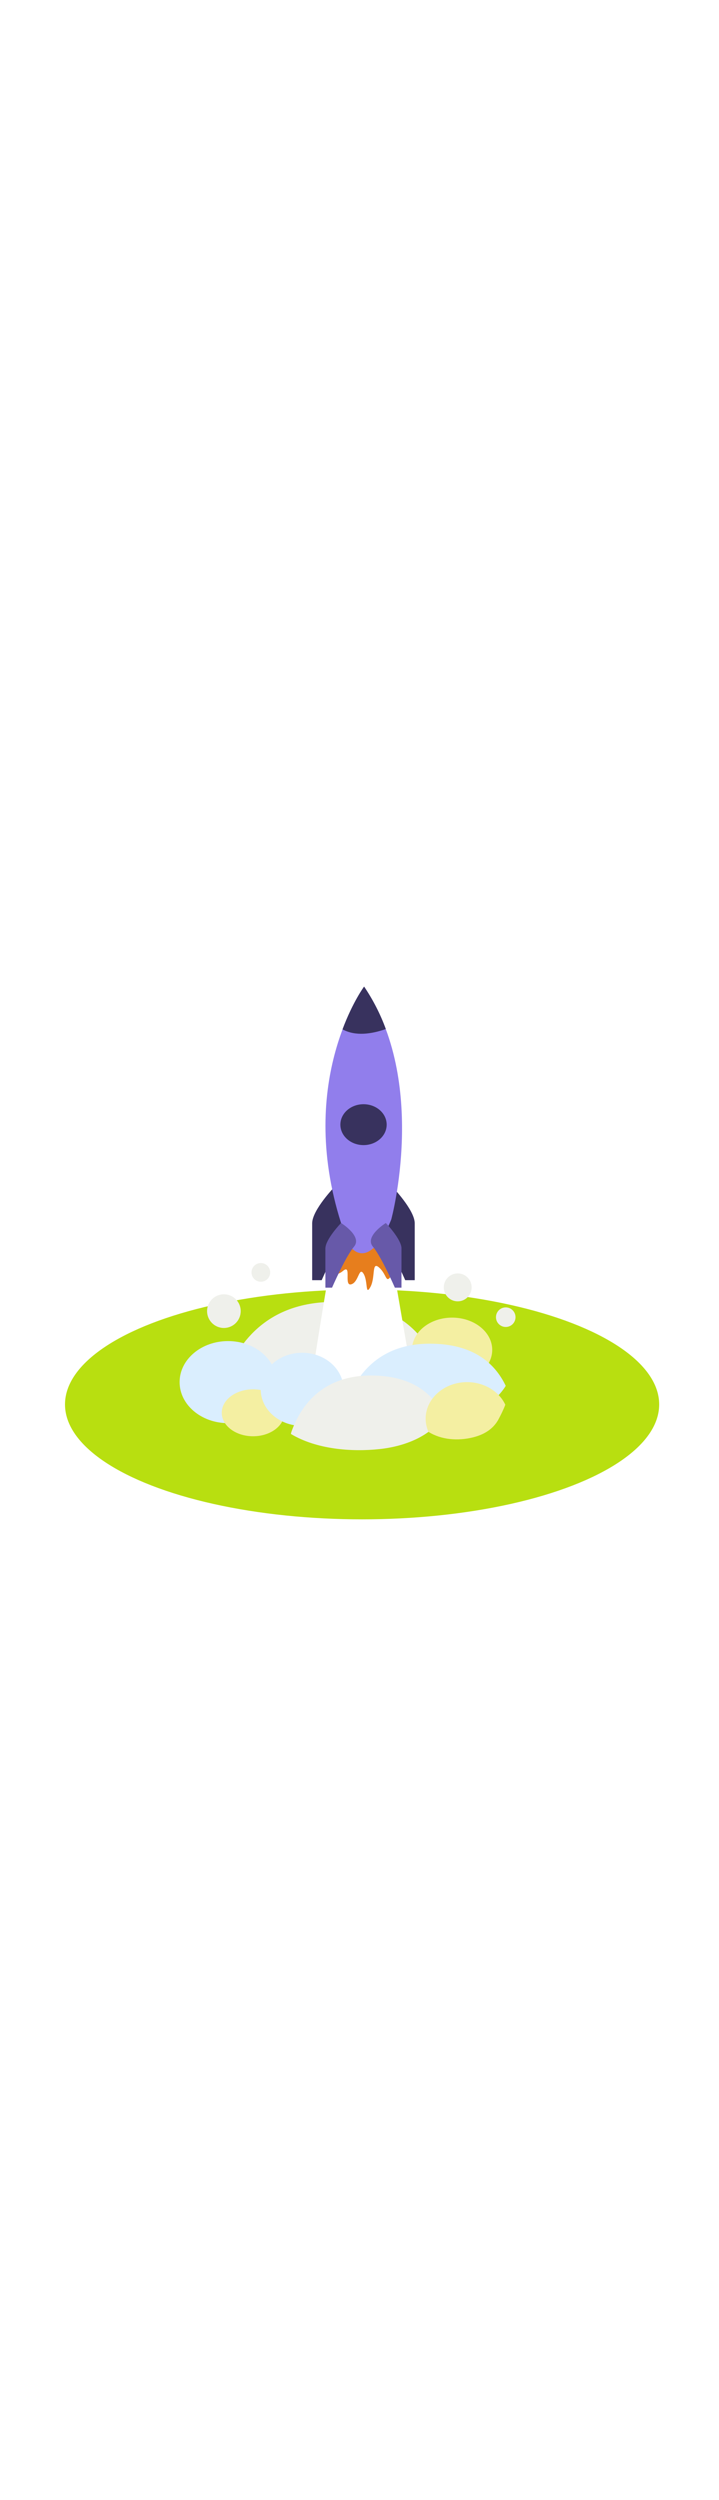 <svg xmlns="http://www.w3.org/2000/svg" xmlns:xlink="http://www.w3.org/1999/xlink" version="1.1" id="Layer_1" x="0px" y="0px" viewBox="0 0 500 500" style="width: 144px;" xml:space="preserve" data-imageid="rocket-launch-12" imageName="Rocket Launch" class="illustrations_image">
<style type="text/css">
	.st0_rocket-launch-12{fill:#b8df10;}
	.st1_rocket-launch-12{opacity:0.63;fill:url(#Shadow_00000089534318659948435800000007410063625860416947_);enable-background:new    ;}
	.st2_rocket-launch-12{fill:#EFF0EB;}
	.st3_rocket-launch-12{fill:#FFFFFF;}
	.st4_rocket-launch-12{fill:#f4efa2;}
	.st5_rocket-launch-12{fill:#daeefe;}
	.st6_rocket-launch-12{fill:#e77e1d;}
	.st7_rocket-launch-12{fill:#6e53f2;}
	.st8_rocket-launch-12{opacity:0.61;fill:#010304;enable-background:new    ;}
	.st9_rocket-launch-12{opacity:0.29;fill:#010304;enable-background:new    ;}
</style>
<ellipse id="Base_rocket-launch-12" class="st0_rocket-launch-12" cx="251.8" cy="357.3" rx="206.6" ry="79.8" fill="#0072ff"/>
<linearGradient id="Shadow_00000094578008176377511060000009728217243183633808_-rocket-launch-12" gradientUnits="userSpaceOnUse" x1="411.012" y1="-20.195" x2="274.032" y2="179.055" gradientTransform="matrix(1 0 0 -1 0 502)" fill="#0072ff">
	<stop offset="0" style="stop-color:#FFFFFF;stop-opacity:0" fill="#0072ff"/>
	<stop offset="0.99" style="stop-color:#754c24" fill="#0072ff"/>
</linearGradient>
<path id="Shadow_rocket-launch-12" style="opacity:0.63;fill:url(#Shadow_00000094578008176377511060000009728217243183633808_);enable-background:new    ;" d="&#10;&#9;M381,420.5c25.9-9.2,54.3-19.9,69.3-41.1c-40.6-23.3-111.7-57.6-145.2-78.6L174,377.4l99.4,57.9C309.5,435,346.7,432.7,381,420.5z"/>
<g id="Smoke_rocket-launch-12">
	<path class="st2_rocket-launch-12" d="M240.3,356.2c24.1-2.6,49-12.3,61-31.7c-9.8-20.5-29.7-38.4-69.2-38.4c-48.2,0-67.9,31.1-75.9,53.5&#10;&#9;&#9;c-0.3,0.7-0.5,1.5-0.6,2.2C180.1,356.5,213.5,359.2,240.3,356.2z" fill="#0072ff"/>
	<path class="st3_rocket-launch-12" d="M234.5,236.4c-2.1,2.4-17.4,100.8-17.4,100.8s19.9,25.9,69.3,0L269,236.4" fill="#0072ff"/>
	<ellipse class="st4_rocket-launch-12" cx="314.4" cy="319.4" rx="27.9" ry="22.4" fill="#0072ff"/>
	<ellipse class="st5_rocket-launch-12" cx="158.6" cy="341.8" rx="33.7" ry="28.5" fill="#0072ff"/>
	<ellipse class="st4_rocket-launch-12" cx="176" cy="363.1" rx="21.8" ry="16.3" fill="#0072ff"/>
	<ellipse class="st5_rocket-launch-12" cx="210.1" cy="346.8" rx="28.8" ry="25.4" fill="#0072ff"/>
	<path class="st5_rocket-launch-12" d="M305.2,368.6c18.4-2,37.4-9.4,46.5-24.2c-7.5-15.7-22.6-29.3-52.8-29.3c-36.8,0-51.8,23.7-57.9,40.8&#10;&#9;&#9;c-0.2,0.6-0.3,1.1-0.5,1.7C259.3,368.8,284.8,370.8,305.2,368.6z" fill="#0072ff"/>
	<path class="st2_rocket-launch-12" d="M264,388.3c17.6-1.9,35.8-9,44.5-23.1c-7.1-15-21.6-28-50.5-28c-35.2,0-49.5,22.7-55.3,39&#10;&#9;&#9;c-0.2,0.5-0.3,1.1-0.4,1.6C220.1,388.5,244.5,390.4,264,388.3z" fill="#0072ff"/>
	<circle class="st2_rocket-launch-12" cx="351.7" cy="296.7" r="6.8" fill="#0072ff"/>
	<circle class="st2_rocket-launch-12" cx="318.3" cy="276" r="9.7" fill="#0072ff"/>
	<circle class="st2_rocket-launch-12" cx="181.4" cy="265.6" r="6.5" fill="#0072ff"/>
	<circle class="st2_rocket-launch-12" cx="155.7" cy="292.5" r="11.7" fill="#0072ff"/>
	<path class="st4_rocket-launch-12" d="M328.8,380.2c7.3-1.8,13.6-5.3,17.5-11.9c1.9-3.5,3.7-7.1,5.1-10.8c-4.3-9.2-14.6-15.7-26.6-15.7&#10;&#9;&#9;c-15.9,0-28.8,11.4-28.8,25.4c0,3.1,0.7,6.2,1.9,9.1C307,382,318.6,382.7,328.8,380.2z" fill="#0072ff"/>
</g>
<path id="Thrust_rocket-launch-12" class="st6_rocket-launch-12" d="M236.8,236.6l-10.4,28c0,0,5.8,5.3,12.1,0s0.4,10.7,5.7,9.3s5.4-12.6,8.6-7.4s1.1,15.8,4.8,9.2&#10;&#9;c3.6-6.6,0.7-18.2,6-13.5s4.6,10.9,7.9,6.6s0.9-9.5,0.9-9.5l6,10.2l-9.7-39.8" fill="#0072ff"/>
<g id="Rocket_rocket-launch-12">
	<path class="st7_rocket-launch-12 targetColor" d="M272.6,205.9c0,0,15.8,16.3,15.8,25.6s0,39.5,0,39.5h-6.6c0,0-13.6-31.1-22.2-41.3S272.6,205.9,272.6,205.9z" style="fill: #917eec;"/>
	<path class="st8_rocket-launch-12" d="M272.6,205.9c0,0,15.8,16.3,15.8,25.6s0,39.5,0,39.5h-6.6c0,0-13.6-31.1-22.2-41.3S272.6,205.9,272.6,205.9z" fill="#0072ff"/>
	<path class="st7_rocket-launch-12 targetColor" d="M232.9,205.9c0,0-15.8,16.3-15.8,25.6s0,39.5,0,39.5h6.6c0,0,13.6-31.1,22.2-41.3S232.9,205.9,232.9,205.9z" style="fill: #917eec;"/>
	<path class="st8_rocket-launch-12" d="M232.9,205.9c0,0-15.8,16.3-15.8,25.6s0,39.5,0,39.5h6.6c0,0,13.6-31.1,22.2-41.3S232.9,205.9,232.9,205.9z" fill="#0072ff"/>
	<path class="st7_rocket-launch-12 targetColor" d="M268.3,96.6c-3.8-10.4-8.9-20.3-15.1-29.5c0,0-7.8,10.5-15,29.7C247.1,101.7,258.3,100.1,268.3,96.6z" style="fill: #917eec;"/>
	<ellipse class="st7_rocket-launch-12 targetColor" cx="252.8" cy="163" rx="16.1" ry="14.2" style="fill: #917eec;"/>
	<path class="st7_rocket-launch-12 targetColor" d="M253.2,67.2c0,0-47.7,64.4-16,164.2c0,0,3.6,21.3,14.9,20.9c11.3-0.4,20-23.5,20-23.5S298.1,133.1,253.2,67.2z&#10;&#9;&#9;" style="fill: #917eec;"/>
	<path class="st8_rocket-launch-12" d="M268.3,96.6c-3.8-10.4-8.9-20.3-15.1-29.5c0,0-7.8,10.5-15,29.7C247.1,101.7,258.3,100.1,268.3,96.6z" fill="#0072ff"/>
	<ellipse class="st8_rocket-launch-12" cx="252.8" cy="163" rx="16.1" ry="14.2" fill="#0072ff"/>
	<path class="st7_rocket-launch-12 targetColor" d="M237.2,231.3c0,0-10.9,11.3-10.9,17.7s0,27.2,0,27.2h4.6c0,0,9.3-21.4,15.3-28.5S237.2,231.3,237.2,231.3z" style="fill: #917eec;"/>
	<path class="st7_rocket-launch-12 targetColor" d="M268.3,231.3c0,0,10.9,11.3,10.9,17.7s0,27.2,0,27.2h-4.6c0,0-9.3-21.4-15.3-28.5S268.3,231.3,268.3,231.3z" style="fill: #917eec;"/>
	<path class="st9_rocket-launch-12" d="M237.2,231.3c0,0-10.9,11.3-10.9,17.7s0,27.2,0,27.2h4.6c0,0,9.3-21.4,15.3-28.5S237.2,231.3,237.2,231.3z" fill="#0072ff"/>
	<path class="st9_rocket-launch-12" d="M268.3,231.3c0,0,10.9,11.3,10.9,17.7s0,27.2,0,27.2h-4.6c0,0-9.3-21.4-15.3-28.5S268.3,231.3,268.3,231.3z" fill="#0072ff"/>
</g>
</svg>